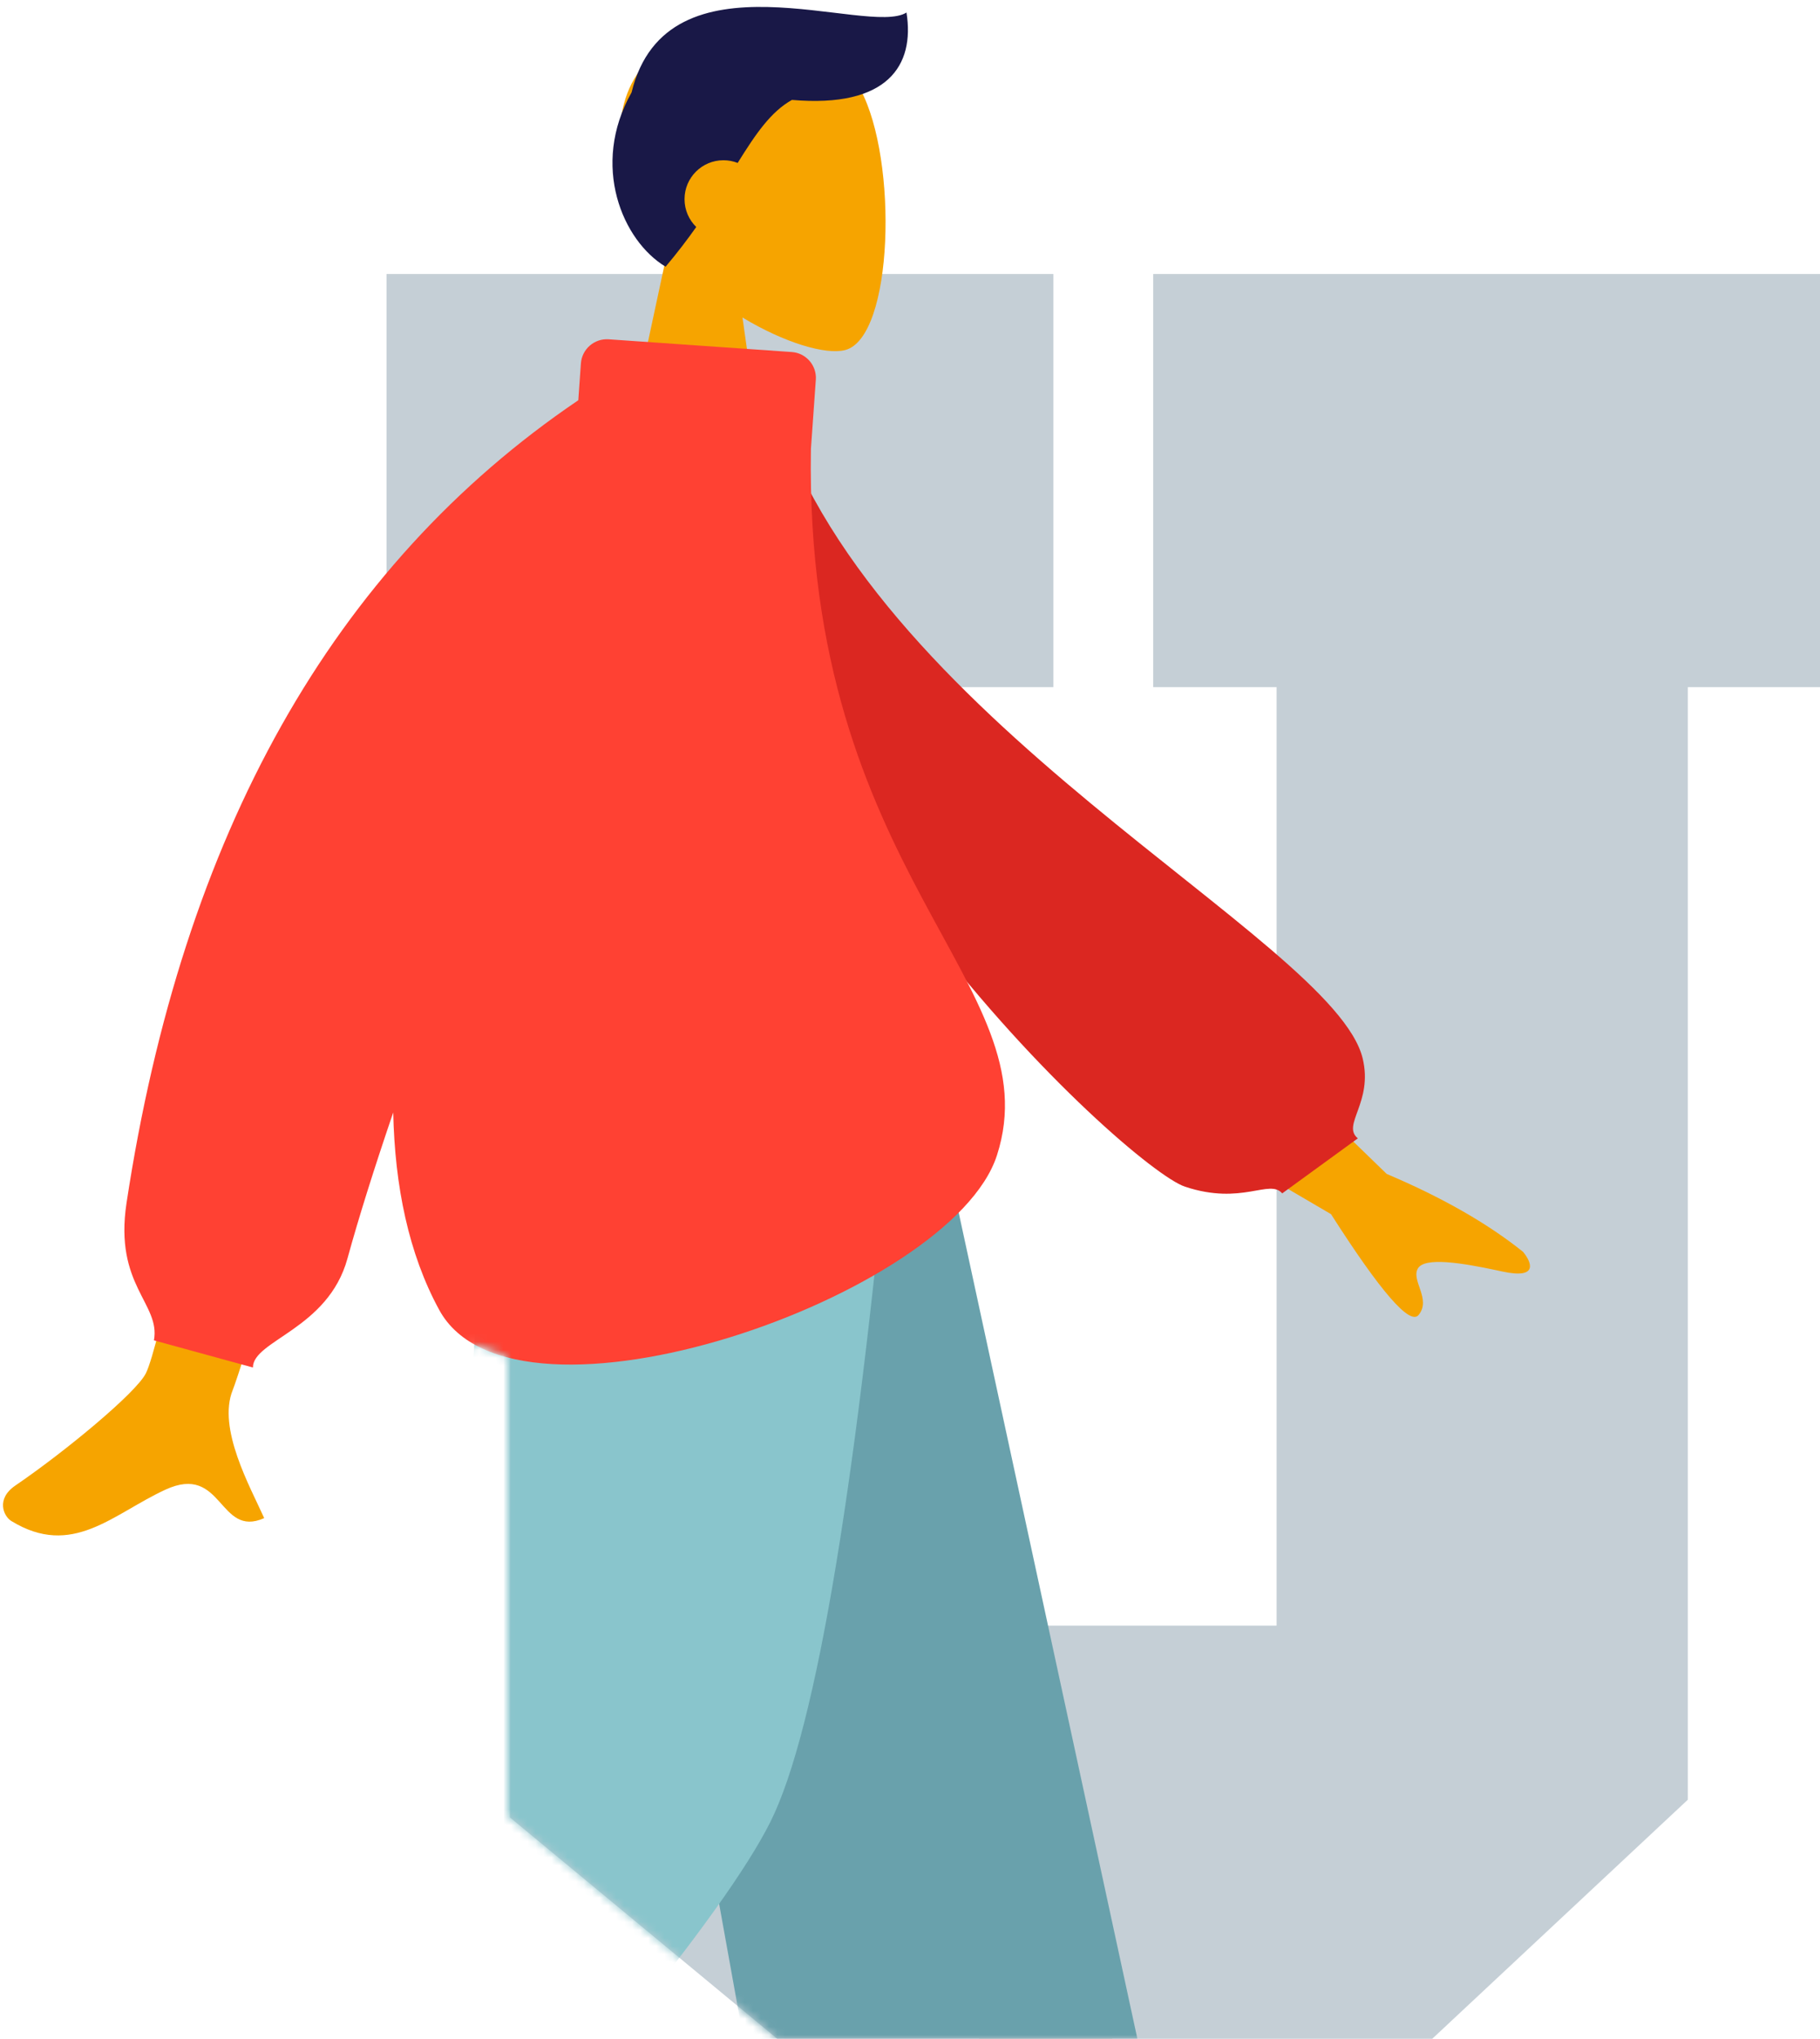 <?xml version="1.0" encoding="UTF-8"?>
<svg width="226px" height="253px" viewBox="0 0 226 253" version="1.1" xmlns="http://www.w3.org/2000/svg" xmlns:xlink="http://www.w3.org/1999/xlink">
    <!-- Generator: Sketch 62 (91390) - https://sketch.com -->
    <title>Graphic</title>
    <desc>Created with Sketch.</desc>
    <defs>
        <polygon id="path-1" points="193.852 263 222 148.082 137.966 0 93.41 0 0.483 196.363 47.04 215.092 74.804 176.735 79.009 178.391 79.009 235.268 112.512 263"></polygon>
    </defs>
    <g id="Career-pathways-✓" stroke="none" stroke-width="1" fill="none" fill-rule="evenodd">
        <g id="Career-pathways_desktop" transform="translate(-299, -1637)">
            <g id="7" transform="translate(244, 1451)">
                <g id="Graphic" transform="translate(39, 176)">
                    <polygon id="U" fill="#C5CFD6" fill-rule="nonzero" points="193.852 263 225.586 233.336 225.586 95.271 242 95.271 242 44 159.201 44 159.201 95.271 174.52 95.271 174.52 211.729 130.385 211.729 130.385 95.271 146.799 95.271 146.799 44 64 44 64 95.271 79.32 95.271 79.32 235.533 112.512 263"></polygon>
                    <mask id="mask-2" fill="white">
                        <use xlink:href="#path-1"></use>
                    </mask>
                    <g id="Mask" fill-rule="nonzero"></g>
                    <g id="Head/Front" mask="url(#mask-2)">
                        <g transform="translate(92, 10)">
                            <g id="Head" stroke-width="1" fill="none" transform="translate(0.144, 3.787)">
                                <path d="M30.716,7.352 C35.383,16.047 34.828,38.101 28.797,39.655 C26.392,40.275 21.268,38.757 16.054,35.615 L19.327,58.762 L0,58.762 L6.653,27.763 C2.943,23.409 0.431,18.074 0.851,12.095 C2.06,-5.132 26.05,-1.342 30.716,7.352 Z" fill="#F6A400"></path>
                            </g>
                            <path d="M2.425,11.471 C6.831,-6.629 31.767,4.608 36.564,1.554 C37.613,8.125 34.231,13.424 22.338,12.4 C19.714,13.866 17.847,16.614 15.6,20.219 C15.053,20.004 14.457,19.886 13.834,19.886 C11.165,19.886 9.002,22.048 9.002,24.716 C9.002,26.07 9.559,27.293 10.457,28.17 C9.34,29.748 8.087,31.396 6.651,33.096 C1.298,29.886 -2.684,20.537 2.408,11.504 Z" id="Hair" fill="#191847"></path>
                        </g>
                    </g>
                    <g id="Bottom/Skinny-Jeans-1" mask="url(#mask-2)">
                        <g transform="translate(-4, 143)">
                            <polygon id="Leg" fill="#997659" points="95.805 0 135.33 99.997 161.84 184.537 172.308 184.537 131.781 4.09754111e-13"></polygon>
                            <path d="M87.846,0 C87.426,35.14 81.287,82.45 80.307,84.64 C79.653,86.101 57.084,104.671 12.6,140.351 L19.809,148.063 C72.297,117.472 99.755,100.136 102.184,96.056 C105.827,89.936 117.689,33.618 127.212,0 L87.846,0 Z" id="Leg" fill="#B28B67"></path>
                            <polygon id="Pant" fill="#69A1AC" points="122.38 175.829 172.15 170.43 135.265 2.84217094e-14 90.687 2.84217094e-14"></polygon>
                            <path d="M22.894,127.908 L55.541,166.535 C89.927,128.994 109.974,104.5 115.682,93.05 C121.39,81.6 126.522,50.584 131.076,0 L80.89,0 C78.402,44.501 76.725,67.787 75.859,69.858 C74.993,71.929 57.338,91.279 22.894,127.908 Z" id="Pant" fill="#89C5CC"></path>
                        </g>
                    </g>
                    <g id="Body/Long-Sleeve-1" mask="url(#mask-2)">
                        <g transform="translate(16, 52)">
                            <path d="M32.796,59.999 L51.091,60.067 C37.157,104.902 29.76,128.376 28.901,130.491 C26.968,135.25 31.059,142.496 32.808,146.391 C27.11,148.923 27.717,139.545 20.529,142.866 C13.969,145.898 8.978,151.39 1.398,146.745 C0.466,146.174 -0.555,144.024 1.912,142.344 C8.059,138.157 16.918,130.831 18.115,128.419 C19.747,125.13 24.641,102.324 32.796,59.999 L32.796,59.999 Z M148.529,80.751 L172.197,103.682 C179.083,106.599 184.725,109.82 189.124,113.345 C190.113,114.53 191.19,116.801 186.536,115.785 L185.928,115.653 C181.46,114.698 176.903,113.973 176.066,115.411 C175.192,116.914 177.769,119.217 176.152,121.185 C175.075,122.496 171.45,118.325 165.279,108.67 L140.668,94.26 L148.529,80.751 Z" id="Skin" fill="#F6A400"></path>
                            <path d="M84.456,12.116 L91.546,10.261 C106.366,49.071 166.991,71.105 171.869,85.672 C173.657,91.013 169.945,94.118 172.133,95.601 L163.373,103.221 C161.628,101.524 158.541,105.177 151.276,103.446 C144.011,101.715 88.579,59.245 84.456,12.116 Z" id="Clothes-Back" fill="#DB2721" transform="translate(128.415, 57.092) rotate(5) translate(-128.415, -57.092) "></path>
                            <path d="M75.577,0.106 L98.315,1.685 C100.091,1.806 101.431,3.346 101.308,5.122 C101.308,5.123 101.308,5.124 101.305,5.125 L100.697,13.716 C99.843,66.656 130.655,80.151 123.794,101.377 C118.131,118.9 63.924,137.738 54.544,120.561 C50.746,113.607 49.023,105.197 48.828,96.053 C46.432,103.079 44.535,109.126 43.14,114.196 C40.734,122.942 31.406,124.332 31.406,127.701 L31.406,127.701 L19.116,124.332 C19.95,119.755 14.156,117.526 15.71,107.301 C22.67,61.484 41.371,28.273 71.811,7.668 L72.134,3.099 C72.262,1.324 73.801,-0.014 75.577,0.106 Z" id="Clothes-Front" fill="#FF4133"></path>
                        </g>
                    </g>
                </g>
            </g>
        </g>
    </g>
</svg>